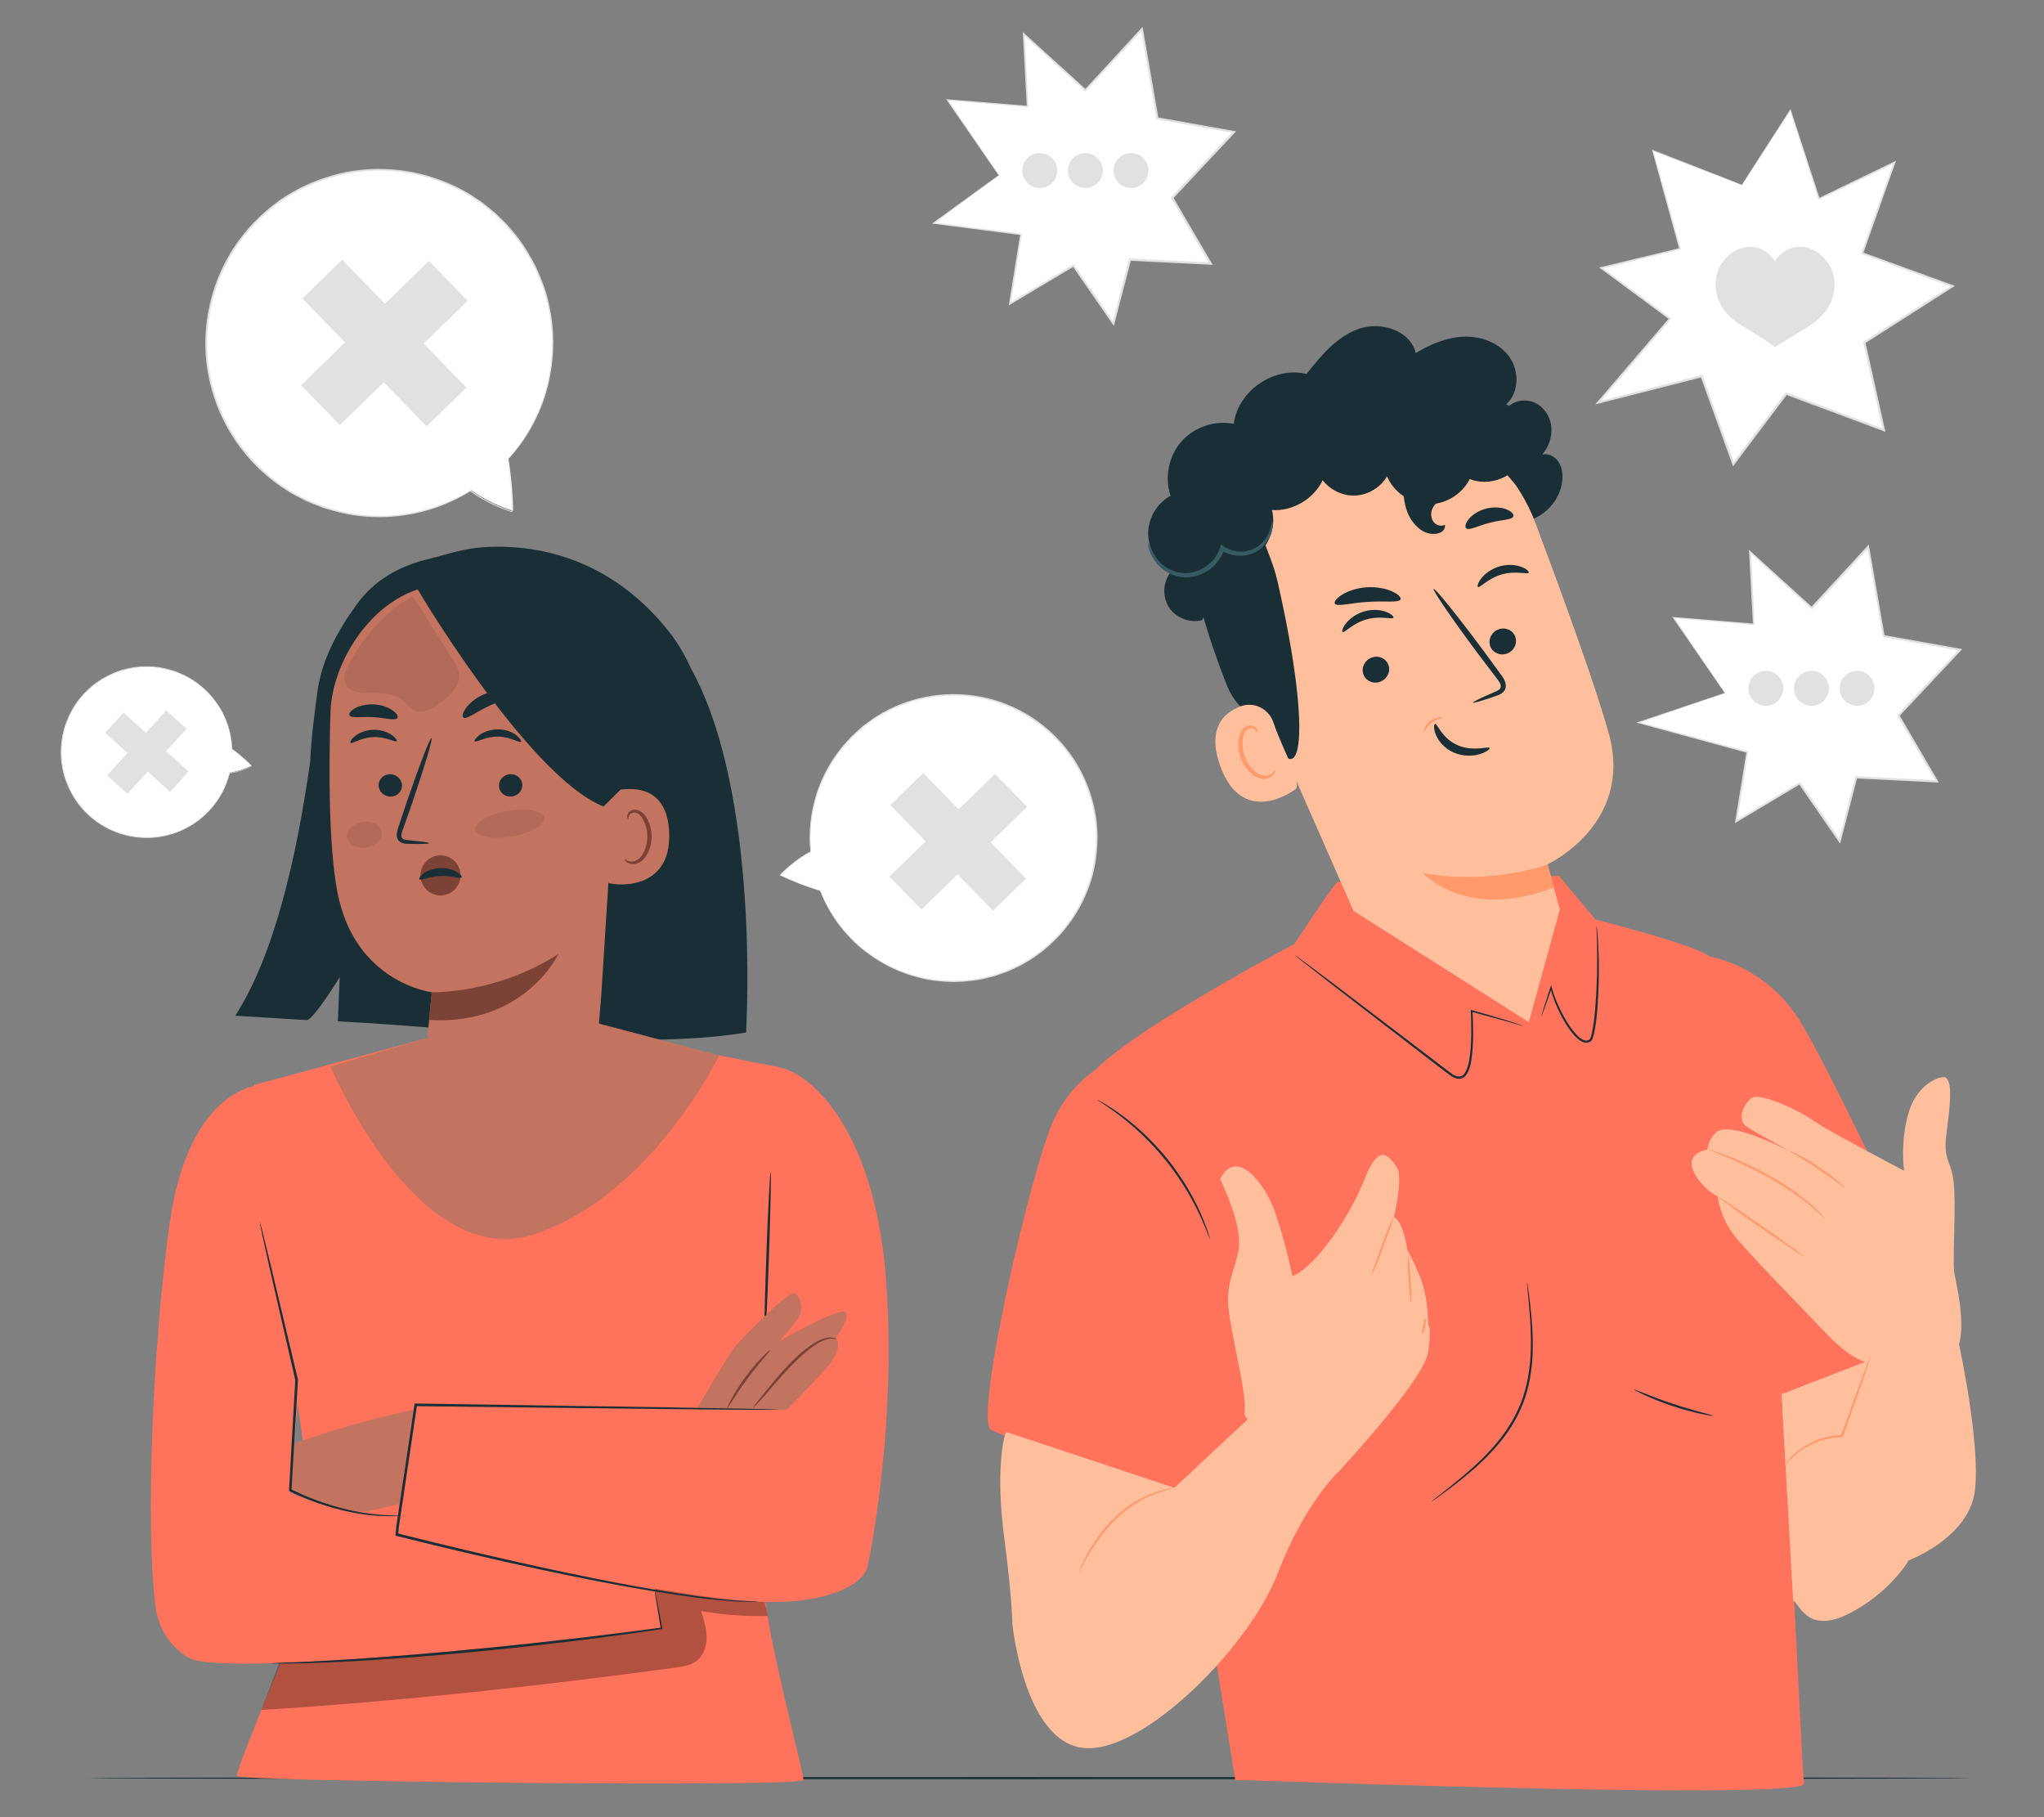 <?xml version="1.0" encoding="UTF-8"?>
<svg id="Layer_2" data-name="Layer 2" xmlns="http://www.w3.org/2000/svg" viewBox="0 0 540 480">
  <rect x="0" y="0" width="540" height="480" fill="#808080" stroke="none"/>
  <defs>
    <style>
      .cls-1 {
        fill: #ff735d;
      }

      .cls-1, .cls-2, .cls-3, .cls-4, .cls-5, .cls-6, .cls-7, .cls-8, .cls-9, .cls-10, .cls-11 {
        stroke-width: 0px;
      }

      .cls-2 {
        fill: #375a64;
      }

      .cls-3 {
        fill: #e1e1e1;
      }

      .cls-12 {
        opacity: .2;
      }

      .cls-5 {
        fill: none;
      }

      .cls-6 {
        fill: #1a2e35;
      }

      .cls-7 {
        fill: #fff;
      }

      .cls-13 {
        opacity: .3;
      }

      .cls-8 {
        fill: #c27460;
      }

      .cls-9 {
        fill: #7c4235;
      }

      .cls-10 {
        fill: #ff9a6c;
      }

      .cls-11 {
        fill: #ffbf9d;
      }
    </style>
  </defs>
  <g id="Layer_2-2" data-name="Layer 2">
    <g>
      <g>
        <g>
          <g>
            <polygon class="cls-7" points="263.87 46.3 246.63 58.96 269.77 61.9 266.84 80.23 283.61 70.19 294.18 85.46 298.55 68.58 319.88 69.64 309.71 52.25 326.01 34.88 305.8 31.26 301.71 7.65 286.77 23.82 270.48 9 271.47 28.14 250.26 26.36 263.87 46.3"/>
            <path class="cls-3" d="m263.87,46.3s-.09-.11-.25-.34c-.17-.24-.4-.56-.7-.99-.62-.89-1.51-2.18-2.68-3.86-2.34-3.39-5.75-8.34-10.11-14.66l-.18-.26.31.03c5.99.49,13.15,1.07,21.22,1.73l-.21.21c-.31-5.78-.66-12.24-1.03-19.14l-.03-.55.41.37c5.05,4.58,10.54,9.56,16.31,14.8l-.36.02c4.75-5.15,9.75-10.57,14.92-16.18l.37-.4.09.54c1.31,7.53,2.69,15.46,4.1,23.6l-.23-.23c6.44,1.15,13.27,2.37,20.22,3.61l.52.09-.36.39c-3.38,3.6-6.97,7.43-10.6,11.3-1.91,2.04-3.81,4.06-5.7,6.07l.04-.34c3.45,5.9,6.84,11.71,10.17,17.39l.27.46-.53-.03c-7.3-.36-14.41-.72-21.33-1.06l.28-.21c-1.5,5.79-2.96,11.41-4.38,16.87l-.15.56-.33-.48c-3.66-5.29-7.18-10.39-10.56-15.28l.33.07c-5.93,3.54-11.52,6.88-16.79,10.02l-.42.25.08-.48c1.07-6.64,2.06-12.73,2.96-18.33l.17.23c-9.07-1.17-16.8-2.17-23.12-2.99l-.35-.05.28-.21c5.59-4.06,9.9-7.2,12.82-9.33,1.46-1.05,2.57-1.86,3.34-2.41.75-.54,1.16-.82,1.16-.82,0,0-.35.28-1.08.83-.75.56-1.84,1.38-3.27,2.45-2.92,2.17-7.22,5.36-12.8,9.5l-.07-.25c6.33.79,14.06,1.75,23.14,2.88l.2.02-.03.2c-.89,5.6-1.85,11.69-2.9,18.34l-.34-.23c5.26-3.16,10.84-6.51,16.76-10.06l.2-.12.13.19c3.39,4.88,6.92,9.97,10.59,15.26l-.48.08c1.41-5.46,2.86-11.09,4.36-16.88l.06-.22h.23c6.91.35,14.03.7,21.33,1.06l-.26.43c-3.32-5.68-6.72-11.48-10.17-17.38l-.11-.19.15-.16c1.89-2.01,3.79-4.04,5.7-6.07,3.63-3.87,7.23-7.7,10.61-11.3l.16.48c-6.95-1.25-13.77-2.47-20.21-3.62l-.2-.04-.03-.2c-1.41-8.15-2.78-16.08-4.08-23.61l.47.14c-5.18,5.6-10.19,11.01-14.95,16.15l-.17.18-.19-.17c-5.76-5.25-11.24-10.25-16.28-14.84l.38-.18c.35,6.9.67,13.36.97,19.14v.23s-.21-.02-.21-.02c-8.07-.69-15.23-1.31-21.21-1.83l.14-.23c4.32,6.4,7.71,11.4,10.02,14.83,1.13,1.69,2,2.98,2.6,3.87.28.43.5.75.66.99.14.22.21.33.21.33Z"/>
          </g>
          <circle class="cls-3" cx="274.69" cy="45.06" r="4.61"/>
          <circle class="cls-3" cx="286.74" cy="45.06" r="4.61"/>
          <circle class="cls-3" cx="298.79" cy="45.06" r="4.61"/>
        </g>
        <g>
          <g>
            <polygon class="cls-7" points="455.7 183.06 432.83 190.88 461.6 198.66 458.67 216.99 475.44 206.95 486.01 222.22 490.38 205.34 511.71 206.4 501.54 189.01 517.84 171.64 497.63 168.02 493.54 144.42 478.6 160.58 462.31 145.76 463.3 164.9 442.09 163.12 455.7 183.06"/>
            <path class="cls-3" d="m455.7,183.06s-.09-.12-.25-.34c-.16-.24-.39-.56-.69-.99-.61-.89-1.51-2.18-2.68-3.86-2.33-3.38-5.75-8.33-10.11-14.66l-.18-.25.31.03c5.98.49,13.14,1.07,21.22,1.73l-.21.2c-.31-5.78-.66-12.24-1.03-19.14l-.03-.55.41.37c5.04,4.58,10.53,9.56,16.31,14.8l-.35.02c4.75-5.15,9.74-10.56,14.92-16.18l.37-.4.09.54c1.31,7.53,2.69,15.45,4.1,23.6l-.23-.23c6.43,1.15,13.26,2.37,20.22,3.61l.52.09-.36.39c-4.4,4.69-9.05,9.65-13.77,14.68-.85.9-1.69,1.8-2.53,2.69l.04-.35c3.44,5.89,6.84,11.69,10.17,17.39l.27.46-.53-.03c-7.27-.36-14.39-.72-21.33-1.06l.29-.21c-1.5,5.77-2.95,11.39-4.38,16.87l-.15.57-.34-.49c-3.64-5.26-7.16-10.36-10.56-15.28l.34.07c-5.88,3.51-11.47,6.85-16.79,10.03l-.43.26.08-.5c1.06-6.55,2.04-12.64,2.96-18.33l.15.24c-11.33-3.09-20.99-5.73-28.75-7.85l-.46-.13.45-.15c7.36-2.47,13.06-4.39,16.95-5.7,1.94-.65,3.42-1.14,4.43-1.48.49-.16.87-.29,1.14-.38.26-.08.4-.12.4-.12,0,0-.11.05-.36.14-.26.09-.63.22-1.1.39-1,.35-2.46.86-4.37,1.53-3.89,1.35-9.61,3.34-16.98,5.9v-.28c7.76,2.09,17.43,4.68,28.77,7.72l.18.05-.03.19c-.9,5.69-1.87,11.78-2.9,18.33l-.35-.24c5.3-3.18,10.89-6.54,16.77-10.06l.21-.12.14.2c3.41,4.91,6.94,10,10.58,15.26l-.48.09c1.41-5.48,2.87-11.11,4.36-16.88l.06-.22h.23c6.93.35,14.05.7,21.33,1.06l-.26.43c-3.33-5.69-6.73-11.5-10.17-17.38l-.11-.19.15-.16c.84-.9,1.68-1.79,2.53-2.69,4.72-5.03,9.37-9.99,13.78-14.68l.16.48c-6.95-1.25-13.78-2.47-20.21-3.62l-.19-.03-.03-.19c-1.41-8.16-2.78-16.08-4.08-23.61l.46.14c-5.19,5.61-10.19,11.01-14.95,16.15l-.17.18-.18-.17c-5.77-5.26-11.24-10.25-16.28-14.84l.38-.18c.35,6.9.67,13.36.97,19.14v.22s-.21-.02-.21-.02c-8.07-.69-15.23-1.31-21.21-1.82l.13-.23c4.33,6.4,7.71,11.41,10.02,14.84,1.13,1.69,2,2.98,2.6,3.87.28.43.5.75.66.98.14.22.21.33.21.33Z"/>
          </g>
          <circle class="cls-3" cx="466.52" cy="181.82" r="4.61"/>
          <circle class="cls-3" cx="478.57" cy="181.82" r="4.61"/>
          <circle class="cls-3" cx="490.62" cy="181.82" r="4.61"/>
        </g>
        <g>
          <g>
            <path class="cls-7" d="m216.68,235.3c2.68,6.77,7.35,12.88,13.93,17.37,15.15,10.35,35.94,8.17,48.61-5.1,16.05-16.8,13.43-43.7-5.4-57.12-15.67-11.17-37.64-8.6-50.35,5.85-7.24,8.23-10.24,18.64-9.28,28.66-3,1.64-5.75,3.73-8.12,6.2,3.43,1.64,6.97,3.03,10.6,4.14Z"/>
            <path class="cls-3" d="m216.68,235.3s-.25-.06-.72-.2c-.47-.14-1.18-.36-2.09-.68-1.83-.63-4.51-1.62-7.83-3.19l-.1-.05.08-.08c1.99-2.07,4.67-4.34,8.12-6.24l-.06.11c-.26-2.79-.25-5.86.2-9.09.48-3.23,1.37-6.63,2.88-10,1.5-3.36,3.55-6.73,6.3-9.73.34-.38.68-.76,1.03-1.14l.52-.57.58-.52c.77-.69,1.54-1.42,2.34-2.11.85-.63,1.71-1.27,2.58-1.91.88-.62,1.85-1.13,2.79-1.71,3.85-2.15,8.22-3.71,12.88-4.41,4.65-.71,9.59-.57,14.43.56,4.84,1.13,9.57,3.26,13.75,6.34,4.18,3.06,7.83,7.04,10.51,11.7,2.15,3.74,3.63,7.8,4.43,11.93.83,4.13.82,8.34.27,12.36-1.07,8.1-4.89,15.39-10.02,20.81-2.59,2.69-5.43,5.05-8.53,6.76-.38.23-.76.45-1.14.68-.17.1-.34.19-.52.27-1.02.45-2.02.95-3.02,1.4-1.05.37-2.09.74-3.12,1.11-.16.06-.32.11-.49.15-.41.1-.81.2-1.21.3-3.2.92-6.44,1.15-9.51,1.26-3.08-.08-6.05-.33-8.79-1.05-5.51-1.3-10.14-3.7-13.73-6.37-1.85-1.27-3.39-2.7-4.73-4.07-1.34-1.38-2.46-2.73-3.39-4-1.86-2.55-2.99-4.74-3.7-6.24-.34-.76-.6-1.34-.74-1.73-.16-.39-.23-.61-.23-.61,0,0,.09.19.26.58.17.4.43.97.78,1.72.73,1.49,1.87,3.66,3.75,6.18.94,1.26,2.06,2.6,3.4,3.96,1.34,1.36,2.88,2.76,4.73,4.02,3.58,2.63,8.19,5,13.66,6.27,2.72.71,5.67.94,8.72,1.02,3.05-.11,6.25-.35,9.43-1.27.4-.1.8-.2,1.2-.3.16-.04.32-.09.47-.14,1.02-.37,2.06-.74,3.1-1.11.78-.34,1.55-.72,2.33-1.09.39-.19.79-.36,1.17-.56.37-.22.75-.45,1.13-.67,3.08-1.7,5.88-4.05,8.44-6.71,5.07-5.37,8.85-12.6,9.9-20.61.54-3.98.55-8.15-.27-12.23-.79-4.09-2.26-8.1-4.39-11.81-2.65-4.6-6.26-8.55-10.4-11.58-4.14-3.04-8.82-5.16-13.61-6.28-4.79-1.13-9.68-1.27-14.28-.57-4.61.7-8.95,2.23-12.76,4.35-.93.57-1.89,1.08-2.77,1.69-.86.64-1.72,1.27-2.56,1.89-.8.68-1.56,1.4-2.32,2.09l-.57.52-.52.57c-.34.38-.68.76-1.02,1.13-2.73,2.97-4.77,6.31-6.28,9.64-1.5,3.34-2.4,6.72-2.89,9.92-.45,3.21-.48,6.26-.23,9.03v.07s-.06.03-.06.03c-3.44,1.87-6.12,4.1-8.11,6.16l-.02-.13c3.31,1.59,5.97,2.6,7.79,3.26.91.31,1.6.55,2.08.72.48.16.71.24.71.24Z"/>
          </g>
          <g>
            <rect class="cls-3" x="247.06" y="202.87" width="12.13" height="38.93" transform="translate(-83.35 239.32) rotate(-44.18)"/>
            <rect class="cls-3" x="247.06" y="202.87" width="12.13" height="38.93" transform="translate(236.14 -114.14) rotate(45.81)"/>
          </g>
        </g>
        <g>
          <g>
            <path class="cls-7" d="m134.31,121.21c5.88-6.55,9.98-14.9,11.29-24.44,3.03-21.98-10.54-43.31-31.73-49.87-26.84-8.31-54.55,9.02-58.92,36.65-3.64,22.99,10.99,45.39,33.49,51.35,12.82,3.39,25.7,1.03,36.03-5.41,3.39,2.36,7.14,4.21,11.08,5.44-.07-4.59-.48-9.18-1.23-13.71Z"/>
            <path class="cls-3" d="m134.13,121.45s.06.31.16.89c.09.59.23,1.47.38,2.63.29,2.32.64,5.75.69,10.2v.14s-.13-.04-.13-.04c-3.31-1.05-7.19-2.77-11.09-5.51h.15c-2.89,1.77-6.23,3.39-9.98,4.62-3.76,1.2-7.93,2.03-12.4,2.19-4.45.15-9.2-.28-13.92-1.68-.59-.17-1.19-.34-1.79-.51l-.9-.26-.87-.35c-1.17-.47-2.36-.92-3.54-1.42-1.14-.59-2.29-1.19-3.45-1.79-1.15-.63-2.22-1.41-3.35-2.12-4.38-3.04-8.39-6.96-11.64-11.64-3.25-4.68-5.72-10.11-7.05-15.97-1.35-5.85-1.54-12.13-.42-18.3,1.1-6.17,3.49-12.25,7.12-17.63,2.93-4.32,6.55-8.09,10.61-11.15,4.05-3.1,8.62-5.32,13.29-6.86,9.36-3.14,19.32-2.86,27.93-.17,4.29,1.39,8.36,3.21,11.88,5.68.45.29.9.59,1.34.88.2.13.38.27.56.42,1.04.87,2.11,1.68,3.12,2.54.96.94,1.92,1.88,2.86,2.8.15.14.28.29.42.45.33.39.65.77.98,1.16,2.7,2.99,4.67,6.38,6.42,9.66,1.55,3.39,2.86,6.75,3.53,10.1,1.52,6.67,1.36,12.98.38,18.3-.4,2.69-1.13,5.12-1.9,7.3-.78,2.19-1.66,4.12-2.55,5.81-1.78,3.38-3.56,5.77-4.81,7.33-.64.78-1.13,1.36-1.48,1.73-.35.38-.54.57-.54.57,0,0,.16-.2.49-.59.34-.39.83-.98,1.45-1.76,1.23-1.58,2.98-3.98,4.72-7.36.87-1.69,1.73-3.62,2.5-5.8.76-2.18,1.47-4.6,1.85-7.27.96-5.29,1.08-11.55-.44-18.17-.68-3.33-1.99-6.66-3.53-10.02-1.74-3.26-3.7-6.61-6.39-9.57-.32-.38-.64-.76-.97-1.15-.13-.15-.26-.3-.41-.44-.94-.92-1.89-1.84-2.85-2.78-.79-.66-1.61-1.3-2.42-1.96-.41-.32-.81-.67-1.24-.97-.44-.29-.88-.58-1.33-.87-3.48-2.44-7.52-4.24-11.77-5.61-8.53-2.66-18.39-2.92-27.65.19-4.61,1.53-9.14,3.73-13.15,6.79-4.02,3.03-7.6,6.76-10.5,11.04-3.59,5.33-5.96,11.34-7.05,17.45-1.11,6.11-.92,12.32.41,18.12,1.32,5.8,3.76,11.19,6.97,15.82,3.21,4.64,7.18,8.53,11.51,11.55,1.12.7,2.18,1.48,3.31,2.11,1.15.6,2.29,1.19,3.42,1.78,1.17.5,2.35.95,3.5,1.42l.87.35.89.26c.59.17,1.18.34,1.77.51,4.68,1.39,9.39,1.83,13.81,1.7,4.43-.14,8.57-.96,12.31-2.13,3.73-1.21,7.05-2.8,9.94-4.55l.08-.05.07.05c3.86,2.74,7.71,4.47,11,5.54l-.13.1c-.02-4.44-.34-7.87-.6-10.19-.14-1.15-.25-2.03-.32-2.63-.08-.6-.11-.9-.11-.9Z"/>
          </g>
          <g>
            <rect class="cls-3" x="94.22" y="67.06" width="14.67" height="47.08" transform="translate(-34.42 96.41) rotate(-44.18)"/>
            <rect class="cls-3" x="94.22" y="67.06" width="14.67" height="47.08" transform="translate(95.74 -45.37) rotate(45.82)"/>
          </g>
        </g>
        <g>
          <g>
            <path class="cls-7" d="m61.31,197.79c-.17-4.34-1.59-8.69-4.4-12.52-6.48-8.81-18.61-11.69-28.35-6.73-12.34,6.28-16.18,21.93-8.24,33.2,6.61,9.38,19.48,12.27,29.48,6.65,5.7-3.2,9.44-8.46,10.87-14.29,2.01-.33,3.97-.97,5.79-1.88-1.6-1.6-3.33-3.08-5.15-4.42Z"/>
            <path class="cls-3" d="m61.33,197.94s.13.09.36.26c.24.18.59.44,1.04.8.9.72,2.2,1.81,3.75,3.37l.05.05-.06.03c-1.53.76-3.49,1.49-5.81,1.86l.05-.05c-.41,1.62-1.04,3.34-1.94,5.06-.92,1.72-2.11,3.44-3.63,5.03-1.52,1.58-3.35,3.06-5.5,4.19-.27.14-.54.29-.81.43l-.41.22-.43.18c-.57.23-1.15.49-1.74.71-.61.18-1.22.37-1.84.55-.62.17-1.27.26-1.91.4-2.59.43-5.36.42-8.11-.12-2.75-.54-5.49-1.61-7.98-3.22-2.49-1.61-4.71-3.76-6.44-6.33-1.73-2.56-2.97-5.53-3.54-8.68-.45-2.53-.47-5.11-.08-7.59.37-2.48,1.22-4.84,2.34-6.99,2.23-4.33,5.85-7.65,9.81-9.65,1.99-.99,4.06-1.74,6.15-2.07.26-.05.52-.1.78-.15.11-.02.23-.04.34-.04.67-.05,1.32-.13,1.98-.17.67,0,1.32,0,1.98,0,.1,0,.2,0,.3.02.25.02.5.05.74.07,1.98.13,3.84.65,5.59,1.21,1.71.67,3.33,1.4,4.72,2.36,2.83,1.84,4.94,4.12,6.42,6.34.78,1.09,1.36,2.2,1.84,3.23.47,1.04.83,2.03,1.1,2.93.53,1.81.72,3.26.82,4.24.04.49.07.87.07,1.12,0,.25,0,.39,0,.39,0,0-.01-.13-.03-.38-.01-.26-.04-.63-.09-1.12-.11-.98-.31-2.43-.86-4.22-.27-.9-.63-1.88-1.11-2.91-.48-1.03-1.06-2.13-1.84-3.21-1.48-2.2-3.59-4.46-6.4-6.27-1.38-.94-2.99-1.67-4.69-2.33-1.73-.55-3.58-1.06-5.55-1.19-.24-.02-.49-.05-.74-.07-.1,0-.2-.01-.29-.01-.65,0-1.3,0-1.96,0-.51.04-1.01.09-1.53.14-.26.03-.52.04-.77.08-.25.05-.51.1-.77.15-2.07.34-4.12,1.08-6.09,2.06-3.93,1.99-7.5,5.28-9.71,9.57-1.11,2.13-1.95,4.46-2.31,6.92-.38,2.45-.36,5,.08,7.51.56,3.12,1.79,6.06,3.5,8.59,1.71,2.54,3.91,4.67,6.37,6.26,2.46,1.6,5.17,2.66,7.9,3.2,2.73.54,5.47.55,8.04.13.64-.13,1.28-.22,1.9-.39.61-.18,1.22-.37,1.82-.55.59-.22,1.16-.47,1.72-.7l.42-.18.4-.21c.27-.14.53-.29.8-.43,2.13-1.12,3.95-2.58,5.46-4.14,1.52-1.57,2.7-3.28,3.62-4.98.9-1.71,1.53-3.41,1.95-5.02v-.04s.05,0,.05,0c2.31-.36,4.26-1.07,5.79-1.82v.08c-1.55-1.56-2.84-2.66-3.73-3.4-.44-.36-.79-.63-1.02-.82-.23-.18-.35-.28-.35-.28Z"/>
          </g>
          <g>
            <rect class="cls-3" x="35.18" y="187.08" width="7.23" height="23.21" transform="translate(-134.37 93.82) rotate(-47.75)"/>
            <rect class="cls-3" x="35.18" y="187.08" width="7.23" height="23.21" transform="translate(143.66 25.53) rotate(42.25)"/>
          </g>
        </g>
        <g>
          <g>
            <polygon class="cls-7" points="460.18 48.85 436.64 39.78 443.82 65.73 422.99 70.78 441.17 84.18 422.18 106.36 449.54 99.38 457.93 122.58 471.92 103.99 497.7 113.61 492.54 90.46 515.87 75.58 491.99 66.87 500.51 42.9 480.56 52.5 472.99 29.1 460.18 48.85"/>
            <path class="cls-3" d="m460.18,48.85s.28-.46.83-1.33c.56-.88,1.38-2.16,2.45-3.84,2.16-3.37,5.34-8.3,9.42-14.65l.15-.24.09.27c2.09,6.42,4.67,14.32,7.62,23.38l-.26-.11c5.98-2.89,12.71-6.14,19.94-9.63l.48-.23-.18.5c-2.61,7.37-5.48,15.45-8.5,23.98l-.15-.31c7.61,2.77,15.59,5.67,23.89,8.69l.51.18-.45.29c-7.44,4.75-15.26,9.75-23.32,14.9l.12-.3c1.64,7.36,3.39,15.18,5.17,23.15l.12.52-.5-.19c-8.26-3.08-16.95-6.32-25.78-9.62l.33-.1c-.14.19-.29.39-.45.59-4.58,6.09-9.1,12.09-13.55,17.99l-.32.43-.18-.5c-2.85-7.9-5.65-15.64-8.38-23.2l.34.18c-9.43,2.4-18.57,4.73-27.36,6.97l-.82.21.55-.65c6.67-7.78,13.01-15.18,19-22.17l.04.36c-6.43-4.75-12.48-9.21-18.17-13.42l-.39-.29.47-.11c7.56-1.82,14.48-3.49,20.84-5.02l-.14.24c-2.8-10.2-5.18-18.86-7.13-25.97l-.07-.27.26.1c7.61,2.97,13.47,5.25,17.44,6.8,1.98.78,3.48,1.37,4.51,1.78,1.02.4,1.54.63,1.54.63,0,0-.51-.18-1.52-.55-1.03-.39-2.53-.96-4.51-1.7-4-1.52-9.9-3.77-17.56-6.69l.18-.17c1.98,7.1,4.4,15.75,7.24,25.94l.05.19-.2.05c-6.36,1.55-13.27,3.24-20.83,5.08l.08-.4c5.7,4.19,11.75,8.64,18.19,13.38l.21.16-.17.2c-5.98,7-12.32,14.41-18.97,22.2l-.27-.44c8.79-2.25,17.93-4.58,27.36-7l.25-.06.09.24c2.73,7.55,5.53,15.29,8.39,23.19l-.5-.08c4.44-5.9,8.96-11.91,13.54-18,.15-.2.31-.41.45-.59l.13-.17.2.08c8.83,3.3,17.52,6.54,25.78,9.63l-.38.33c-1.77-7.97-3.51-15.79-5.15-23.15l-.04-.19.17-.11c8.07-5.14,15.9-10.13,23.34-14.87l.05.47c-8.29-3.03-16.27-5.94-23.88-8.72l-.23-.08.08-.23c3.04-8.53,5.93-16.6,8.55-23.96l.3.27c-7.24,3.47-13.98,6.7-19.97,9.57l-.19.09-.07-.2c-2.91-9.07-5.45-16.99-7.52-23.41l.24.03c-4.15,6.34-7.38,11.27-9.58,14.63-1.09,1.65-1.92,2.92-2.49,3.78-.56.85-.86,1.27-.86,1.27Z"/>
          </g>
          <path class="cls-3" d="m453.29,73.85c.18-1.97,1.1-3.84,2.39-5.35,1.26-1.48,2.93-2.65,4.82-3.11,2.01-.48,4.21-.1,5.93,1.03,1.03.67,1.88,1.61,2.47,2.68.54-.97,1.29-1.83,2.2-2.48,1.68-1.2,3.86-1.68,5.88-1.29,1.91.37,3.62,1.48,4.95,2.9,1.35,1.45,2.35,3.27,2.61,5.24.33,2.46-.08,5.17-1.32,7.33-1.3,2.28-3.45,4.14-5.66,5.54-3.73,2.36-8.64,5.31-8.64,5.31,0,0-4.27-3.05-8.1-5.25-2.28-1.3-4.5-3.07-5.9-5.29-1.33-2.1-1.86-4.79-1.63-7.26Z"/>
        </g>
        <path class="cls-6" d="m520.7,469.69c0,.16-111.4.29-248.79.29s-248.81-.13-248.81-.29,111.38-.29,248.81-.29,248.79.13,248.79.29Z"/>
        <g>
          <path class="cls-1" d="m353.35,232.98c-1.08.61-11.36,16.35-11.36,16.35,0,0-50.76,26.75-55.32,36.78-4.56,10.03,32.22,137.68,32.22,137.68l7.45,46.39c11.39.26,150.67,5.4,150.25.93-1.11-11.84-3.9-91.7-8.16-122.7-4.26-31-12.16-92.4-16.72-95.74-4.56-3.34-30.16-9.75-30.16-9.75l-9.69-11.55-58.51,1.6Z"/>
          <path class="cls-1" d="m451.71,252.68s15.04,2.2,24.3,17.8c9.27,15.6,41.38,81.89,36.17,84.64-5.21,2.75-39.98,14.79-45.02,16.39-5.05,1.61-15.45-118.83-15.45-118.83Z"/>
          <path class="cls-11" d="m322.34,311.46s6.15,12.21,4.85,18.84c-1.29,6.62-3.7,8.89-2.34,17.62,1.37,8.73,4.6,21.03,3.95,25.23s24.59,15.85,24.59,15.85c0,0,22.97-24.51,23.94-31.99.97-7.48,0-6.79,0-6.79,0,0,0-4.58-.97-9.1-.97-4.53-4.53-10.83-4.53-10.83,0,0-.97-7.43-3.56-8.82,0,0,2.59-10.76.65-13.35-1.94-2.59-4.53-6.61-8.41,3.33-3.88,9.94-12.94,23.25-19.09,25.65,0,0-1.62-8.49-4.53-16.79-2.91-8.3-10.35-17.18-14.56-8.86Z"/>
          <path class="cls-1" d="m296.31,276.81c-5.44,6-12.09,6.95-17.86,18.88-5.77,11.93-21.28,79.1-16.66,81.95,4.62,2.85,51.28,17.39,52.44,15.78,1.15-1.6,14.32-28.26,11.78-39.15-2.54-10.88-27.37-80.03-29.7-77.46Z"/>
          <path class="cls-10" d="m368.28,321.49c.08.04-.26.89-.77,2.26-.52,1.38-1.19,3.29-1.94,5.41-.75,2.12-1.49,4.03-2.11,5.38-.62,1.35-1.09,2.14-1.15,2.1-.08-.04.26-.89.77-2.26.52-1.38,1.19-3.29,1.94-5.41.75-2.12,1.49-4.03,2.1-5.38.62-1.35,1.09-2.14,1.15-2.11Z"/>
          <path class="cls-10" d="m372.8,344.17c-.16.01-.48-2.83-.71-6.35-.23-3.52-.29-6.38-.13-6.39.16-.01.48,2.83.71,6.35.23,3.52.29,6.38.13,6.39Z"/>
          <path class="cls-10" d="m376.66,348.18c.16.03.09,1-.15,2.15-.24,1.16-.56,2.07-.72,2.04-.16-.03-.09-1,.15-2.15.24-1.16.56-2.07.72-2.04Z"/>
          <path class="cls-11" d="m514.09,284.66c-.85-.7-7.3,1.07-9.75,8.92s-1.3,15.67-1.3,15.67c0,0-21.11-11.06-23.91-13.21-2.8-2.15-14.12-7.74-16.41-5.99s-3.73,5.75-1.43,7.42c2.3,1.66,13.47,7.63,13.47,7.63,0,0-15.42-8.44-20.5-6.49-2.53.97-3.24,5.05-3.24,5.05,0,0-5.76.87-3.67,5.59,2.09,4.71,6.46,6.81,6.46,6.81,0,0,.52,5.06,3.84,9.6,3.32,4.54,18.5,19.9,24.96,26.71,6.46,6.81,10.5,7.45,10.5,7.45l-2.33,7.88c5.46,0,25.17-8.52,26.39-11.48,2.44-5.94-.35-17.11-.87-20.07-.52-2.97.52-17.81-.17-23.92-.7-6.11-2.79-5.41-1.92-12.57.87-7.16,1.79-13.42-.13-14.99Z"/>
          <path class="cls-10" d="m487.37,313.75c-.05.06-.84-.52-2.1-1.46-1.26-.94-3.01-2.22-5.01-3.55-1.99-1.33-3.84-2.46-5.19-3.27-1.35-.81-2.19-1.31-2.15-1.38.03-.07.94.3,2.35,1.02,1.41.72,3.31,1.81,5.32,3.15,2.01,1.34,3.74,2.68,4.94,3.71,1.2,1.03,1.89,1.72,1.84,1.78Z"/>
          <path class="cls-10" d="m482.23,321.96s-.41-.31-1.08-.93c-.33-.32-.74-.69-1.24-1.11-.49-.43-1.04-.92-1.68-1.43-1.24-1.05-2.81-2.2-4.57-3.45-1.78-1.21-3.79-2.48-5.95-3.72-4.33-2.46-8.44-4.35-11.45-5.63-1.5-.64-2.73-1.14-3.58-1.48-.85-.34-1.31-.55-1.3-.59.01-.04.5.1,1.38.38.87.28,2.13.72,3.66,1.31,3.06,1.18,7.22,3.02,11.58,5.5,2.17,1.25,4.18,2.54,5.96,3.79,1.76,1.28,3.31,2.47,4.53,3.57.63.53,1.16,1.05,1.63,1.5.47.45.87.85,1.17,1.19.62.68.95,1.06.92,1.09Z"/>
          <path class="cls-10" d="m476.58,331.88c-.09.13-5.26-3.3-11.55-7.67-6.29-4.37-11.31-8.02-11.22-8.15.09-.13,5.26,3.3,11.55,7.67,6.28,4.37,11.31,8.01,11.21,8.15Z"/>
          <path class="cls-11" d="m473.73,422.83c1.52.29,3.43,8.98,14.45,3.54,11.02-5.44,16.09-14.22,16.09-14.22,0,0,16.08-5.96,17.5-18.6,1.42-12.65-4.21-38.43-4.21-38.43l-23.42,4.06-23.49,9.11,3.07,54.54Z"/>
          <path class="cls-11" d="m265.89,378.27c-.82.82-2.82,10.82-.64,27.42,2.18,16.59,2.22,23.39,2.22,23.39,0,0,3.11,31.01,18.81,32.64,15.7,1.63,43.99-26.93,51.33-46.24,7.34-19.31,17.33-28.14,17.33-28.14l-23.31-14.3-21.37,19.96-44.36-14.73Z"/>
          <g>
            <path class="cls-6" d="m402.21,137.84c5.47-.72,10.1-5.59,10.54-11.09.13-1.66-.1-3.4-1.03-4.78-.93-1.38-2.66-2.29-4.28-1.91,1.73-2.06,2.71-4.8,2.39-7.47-.31-2.67-2-5.2-4.47-6.27-2.47-1.07-5.62-.49-7.36,1.57-.72-2.81-3.2-5.09-6.06-5.59l-10.67,5.79,20.93,29.76Z"/>
            <path class="cls-11" d="m412.09,240.29l-3.26-11.98s22.75-10.51,16.23-34.42c-3.15-11.55-11.56-34.8-19.42-55.75-8.45-22.53-32.76-34.79-55.87-28.19l-2.3.66c-24.35,8.53-30.71,33.99-21.5,58.12l31.61,71.88,46.31,29.37,8.2-29.69Z"/>
            <path class="cls-10" d="m408.84,228.34s-14.65,5.55-32.93,2.27c0,0,11.45,12.77,34.59,3.84l-1.66-6.11Z"/>
            <path class="cls-6" d="m400.35,168.29c.58,1.78-.45,3.73-2.3,4.37-1.84.63-3.8-.29-4.38-2.07-.58-1.78.45-3.74,2.29-4.37,1.84-.64,3.81.29,4.39,2.07Z"/>
            <path class="cls-6" d="m403.87,151.27c-.29.56-3.41-.61-7.07.45-3.67,1-5.81,3.65-6.34,3.32-.25-.14-.05-1.07.87-2.25.91-1.18,2.63-2.56,4.92-3.21,2.28-.64,4.44-.35,5.79.2,1.37.54,1.98,1.24,1.83,1.5Z"/>
            <path class="cls-6" d="m366.84,175.74c.58,1.78-.45,3.73-2.3,4.37-1.84.64-3.8-.29-4.38-2.07-.58-1.78.45-3.74,2.29-4.37,1.84-.64,3.81.29,4.38,2.07Z"/>
            <path class="cls-6" d="m368.11,163.16c-.3.56-3.42-.61-7.07.45-3.67,1-5.81,3.65-6.34,3.32-.25-.14-.06-1.07.88-2.25.91-1.18,2.63-2.56,4.92-3.21,2.28-.64,4.44-.35,5.79.2,1.37.54,1.98,1.24,1.83,1.49Z"/>
            <path class="cls-6" d="m389.15,185.59c-.08-.2,2.09-1.25,5.63-2.77.91-.36,1.74-.8,1.71-1.49.03-.74-.65-1.63-1.42-2.59-1.52-2.01-3.12-4.12-4.8-6.33-6.73-9.04-11.89-16.58-11.53-16.85.37-.27,6.12,6.84,12.85,15.88,1.64,2.24,3.2,4.37,4.69,6.41.66.96,1.61,1.99,1.53,3.53-.05.77-.59,1.47-1.15,1.81-.55.35-1.07.51-1.52.67-3.65,1.26-5.95,1.93-6.02,1.73Z"/>
            <path class="cls-6" d="m379.11,191.2c.59-.21,1.73,3.77,5.93,5.62,4.2,1.86,8.31.2,8.5.75.13.23-.72,1.04-2.49,1.6-1.74.56-4.46.73-7.03-.4-2.57-1.14-4.12-3.19-4.72-4.78-.63-1.62-.47-2.73-.19-2.78Z"/>
            <path class="cls-6" d="m370.02,158.3c-.42,1.02-4.2.35-8.68.69-4.49.24-8.15,1.39-8.7.43-.24-.46.43-1.4,1.93-2.34,1.49-.93,3.83-1.78,6.52-1.95,2.69-.17,5.12.37,6.72,1.1,1.61.73,2.39,1.59,2.21,2.07Z"/>
            <path class="cls-6" d="m399.84,136.38c-.41,1.02-3.17.87-6.22,1.7-3.07.72-5.44,2.16-6.28,1.46-.38-.35-.21-1.3.68-2.41.88-1.1,2.55-2.27,4.65-2.8,2.1-.53,4.12-.29,5.42.26,1.31.55,1.91,1.31,1.74,1.79Z"/>
            <path class="cls-6" d="m400.25,127.87s-10.54-13.13-18.73-14.56c-9.91-1.73-10.92,8.91-19.88,8.96-8.96.05-18.42-1.62-25.06,7.22-7.27,9.68-1.51,13.36.93,24.1,9.93,43.53,5.57,57.89-2.42,38.34-.88-2.14-7.51-2.15-11.09-11.24-4.64-11.78-9.31-26.37-9.07-35.74.21-7.9,2.9-14.09,8.73-21.73,9.2-12.06,25.2-16.83,36.42-18.85,11.22-2.02,35.83,4.53,40.17,23.5Z"/>
            <path class="cls-11" d="m336.42,190.84c-1.2-3.64-5.2-5.63-8.76-4.24-4.32,1.69-8.54,5.63-5.62,14.73,5.18,16.14,17.3,9.3,20.18,7.15,1.93-1.44-3.57-10.9-5.8-17.64Z"/>
            <path class="cls-10" d="m336.76,203.53c-.09-.03-.22.29-.62.66-.4.36-1.14.76-2.09.72-1.9-.08-4.21-2.33-5.22-5.21-.51-1.46-.65-2.95-.5-4.28.11-1.34.61-2.41,1.42-2.84.79-.47,1.56-.15,1.91.24.36.38.36.74.46.74.06.03.26-.38-.08-1.01-.17-.3-.48-.62-.96-.81-.49-.19-1.11-.17-1.69.09-1.22.48-1.97,1.99-2.13,3.44-.23,1.48-.11,3.18.47,4.81,1.15,3.22,3.79,5.73,6.33,5.66,1.23-.07,2.07-.71,2.43-1.25.37-.56.34-.95.28-.96Z"/>
            <path class="cls-1" d="m377.11,131.23s.08,0,.12-.02c.1-.02.2-.05.3-.07l-.42.08Z"/>
            <path class="cls-6" d="m398.77,94.29c-2.64-3.71-7.42-5.5-11.96-5.36-4.55.14-8.89,1.98-12.79,4.33-1.43-6-9.27-8.45-15.08-6.39-5.81,2.05-9.95,7.1-13.78,11.92-8.51-2.14-18.13,4.45-19.22,13.17-5-1.01-10.47.84-13.83,4.67-3.36,3.83-4.5,9.5-2.86,14.33-3.59,1.94-5.95,5.95-5.92,10.04.03,4.08,2.46,8.06,6.08,9.95-2.16,2.57-2.43,6.56-.63,9.4,1.79,2.84,5.51,4.31,8.76,3.46l8.39-14.08c6.75-.89,11.82-8.4,10.11-15,5.49.35,11.04-2.92,13.4-7.89,2.02,2.67,5.42,4.24,8.77,4.04,3.34-.2,6.53-2.16,8.23-5.05,1.78,4.21,6.14,7.2,10.7,7.35,4.57.15,9.1-2.56,11.15-6.65,5.11,2.09,11.63-.4,14.06-5.36,2.42-4.96.38-11.64-4.4-14.4,3.37-3.05,3.48-8.75.84-12.46Z"/>
            <path class="cls-2" d="m336.07,137.67c.06,0,.18.5.12,1.43-.07.92-.37,2.31-1.3,3.77-.91,1.44-2.54,2.98-4.84,3.61-2.26.64-5.11.41-7.47-1.2l.92-.33c-.43,1.42-1.19,2.79-2.24,3.95-2.24,2.47-5.44,3.76-8.33,3.61-2.93-.12-5.27-1.57-6.77-3.07-1.52-1.53-2.24-3.16-2.57-4.28-.31-1.15-.27-1.81-.2-1.81.23-.1.4,2.72,3.37,5.47,1.45,1.3,3.63,2.53,6.2,2.57,2.55.08,5.39-1.1,7.38-3.3.93-1.03,1.6-2.23,1.99-3.47l.25-.79.68.47c2,1.39,4.51,1.67,6.51,1.17,2.04-.49,3.54-1.77,4.46-3.03,1.86-2.62,1.62-4.8,1.83-4.75Z"/>
          </g>
          <path class="cls-10" d="m381.11,189.6c0,.17-1.49.19-2.87,1.27-1.4,1.04-1.82,2.48-1.98,2.43-.07-.01-.07-.41.16-.99.22-.58.71-1.32,1.48-1.9.76-.58,1.61-.86,2.23-.92.62-.06,1,.04.99.11Z"/>
          <path class="cls-6" d="m319.68,327.37s-.3-.61-.74-1.76c-.21-.57-.48-1.27-.84-2.07-.35-.8-.71-1.72-1.2-2.7-.91-1.99-2.13-4.29-3.62-6.77-1.52-2.46-3.31-5.08-5.4-7.68-2.11-2.58-4.3-4.89-6.38-6.89-2.11-1.97-4.11-3.65-5.86-4.95-.85-.68-1.68-1.23-2.39-1.74-.7-.51-1.33-.92-1.84-1.25-1.02-.67-1.58-1.06-1.56-1.09.02-.03.62.29,1.68.9.54.3,1.18.69,1.91,1.18.73.48,1.57,1.01,2.45,1.68,1.79,1.27,3.83,2.93,5.98,4.89,2.12,1.99,4.34,4.31,6.47,6.91,2.1,2.62,3.9,5.28,5.4,7.77,1.47,2.51,2.66,4.85,3.53,6.87.47,1,.8,1.93,1.13,2.75.33.81.57,1.52.75,2.11.38,1.17.57,1.82.53,1.83Z"/>
          <path class="cls-6" d="m402.33,271.05s-.09-.03-.23-.09c-.19-.06-.42-.13-.7-.22-.67-.19-1.57-.45-2.7-.77-2.41-.66-5.79-1.59-9.95-2.72l.27-.22c.12,1.93.18,4.02.17,6.27-.03,2.24-.09,4.64-.53,7.13-.23,1.24-.59,2.54-1.43,3.66-.43.57-1.23.95-1.97.86-.75-.07-1.39-.41-1.98-.79-2.22-1.62-4.39-3.33-6.67-5.07-9.53-7.34-18.15-13.98-24.45-18.83-3.08-2.4-5.58-4.36-7.37-5.76-.83-.66-1.49-1.19-1.99-1.59-.45-.37-.68-.57-.67-.59.01-.02.27.15.74.49.51.38,1.2.88,2.05,1.5,1.81,1.36,4.36,3.27,7.48,5.61,6.33,4.81,14.99,11.41,24.55,18.69,2.27,1.72,4.49,3.47,6.63,5.05.54.35,1.13.65,1.71.7.58.06,1.13-.18,1.49-.65.74-.97,1.11-2.21,1.33-3.4.45-2.42.52-4.81.57-7.03.03-2.23-.01-4.32-.1-6.23v-.3s.27.08.27.08c4.19,1.19,7.57,2.18,9.9,2.91,2.33.72,3.6,1.2,3.56,1.3Z"/>
          <path class="cls-6" d="m421.8,244.63s.06.2.1.57c.05.38.11.94.17,1.66.12,1.44.24,3.54.3,6.13.05,2.59.04,5.67-.1,9.1-.18,3.42-.34,7.19-1.18,11.1-.09.35-.19.7-.32,1.05-.08.17-.14.35-.26.52-.1.16-.26.4-.63.44l.15-.04c-.46.29-1.05.33-1.53.19-.48-.13-.91-.37-1.27-.65-.74-.55-1.34-1.21-1.89-1.88-1.08-1.35-1.94-2.77-2.69-4.15-1.48-2.77-2.49-5.42-3.09-7.71h.39c-.81,2.3-1.47,4.17-1.96,5.56-.22.6-.41,1.09-.56,1.49-.13.34-.21.51-.23.51s.02-.19.12-.54c.12-.41.27-.91.46-1.52.45-1.4,1.05-3.29,1.79-5.6l.2-.63.18.65c.63,2.25,1.68,4.85,3.16,7.57.75,1.35,1.6,2.74,2.66,4.04.53.64,1.11,1.27,1.79,1.77.66.49,1.51.84,2.16.43l.15-.02s.27-.32.35-.63c.12-.31.21-.64.3-.98.82-3.81,1-7.6,1.21-10.99.18-3.41.23-6.49.23-9.07,0-2.58-.06-4.67-.12-6.12-.03-.67-.05-1.22-.06-1.66-.01-.38,0-.58.01-.58Z"/>
          <path class="cls-10" d="m310.25,393c.03.12-1.93.42-4.88,1.53-1.48.55-3.18,1.35-4.96,2.42-1.76,1.1-3.6,2.47-5.35,4.12-3.49,3.32-5.92,7-7.52,9.71-1.59,2.73-2.41,4.52-2.5,4.48-.04-.02.14-.48.49-1.29.34-.82.9-1.98,1.65-3.39,1.52-2.79,3.93-6.55,7.48-9.93,1.78-1.68,3.66-3.06,5.47-4.16,1.83-1.07,3.58-1.84,5.1-2.35.74-.3,1.46-.44,2.06-.62.61-.18,1.15-.27,1.59-.35.88-.15,1.37-.22,1.37-.18Z"/>
          <path class="cls-10" d="m494.14,358.29s-.12.56-.43,1.55c-.36,1.08-.83,2.48-1.38,4.15-1.19,3.5-2.87,8.32-4.77,13.63-.22.61-.44,1.22-.64,1.79l-.07.19h-.2c-5.17.12-9.45,2.35-11.97,4.42-2.58,2.08-3.65,3.85-3.75,3.77-.03-.02.23-.46.78-1.21.55-.75,1.44-1.77,2.72-2.87,2.51-2.18,6.88-4.55,12.21-4.69l-.27.19c.2-.57.42-1.18.64-1.79,1.89-5.31,3.64-10.11,4.93-13.57.63-1.65,1.15-3.02,1.56-4.09.38-.96.61-1.49.65-1.47Z"/>
          <path class="cls-6" d="m378.13,396.66s.17-.17.52-.46c.4-.32.92-.73,1.56-1.23,1.36-1.07,3.33-2.59,5.69-4.56,2.35-1.98,5.14-4.38,7.86-7.38,2.73-2.99,5.45-6.59,7.35-10.85,1.96-4.25,2.78-8.69,3.14-12.72.32-4.04.2-7.71,0-10.78-.2-3.07-.46-5.55-.62-7.27-.07-.81-.13-1.46-.18-1.98-.04-.45-.04-.69-.02-.69.02,0,.07.23.14.68.08.51.17,1.16.29,1.96.24,1.71.55,4.19.81,7.26.25,3.08.42,6.77.12,10.86-.33,4.07-1.15,8.59-3.14,12.91-1.94,4.34-4.71,7.98-7.49,10.98-2.78,3.01-5.6,5.39-8,7.34-2.41,1.93-4.42,3.41-5.82,4.42-.66.47-1.2.85-1.62,1.15-.37.26-.58.38-.59.37Z"/>
          <path class="cls-6" d="m452.62,373.98c-.01.07-1.25-.09-3.21-.51-1.96-.42-4.65-1.11-7.55-2.07-2.91-.97-5.47-2.02-7.3-2.86-1.82-.84-2.91-1.44-2.88-1.51.04-.08,1.18.39,3.04,1.13,1.85.74,4.43,1.72,7.32,2.68,2.89.96,5.54,1.71,7.47,2.23,1.93.52,3.13.83,3.11.91Z"/>
          <path class="cls-6" d="m380.7,132.36l-9.95-2.8c.23,6.26,2.61,8.65,3.95,9.87,1.34,1.22,3.25,1.88,5.02,1.5.56-.12,1.11-.34,1.52-.75.4-.41.63-1.01.48-1.57-.9.5-2.1.21-2.8-.53-.7-.74-.94-1.85-.76-2.86s1.04-2.66,2.55-2.86Z"/>
        </g>
        <g>
          <g>
            <g>
              <path class="cls-6" d="m81.94,201.24c.28-6.16,1.09-12.3,1.9-18.42.2-1.48.49-2.93.87-4.37,0-.02,0-.03,0-.05h0c1.82-6.97,5.59-13.4,9.9-19.23,4.38-5.93,10.9-9.61,18.06-11.37,7.17-1.76,11.3-3.73,21.19-3.34,17.52.68,32.25,8.81,43.05,22.62,2.21,2.82,4.09,6.04,5.63,9.5,13.77,24.64,15.89,68.01,14.58,96.14-29.68,4.98-72.62-1.17-107.87-2.94l.5-11.67s-7.02,11.45-8.75,11.34c-6.57-.38-12.89-.79-18.84-1.15,10.44-16.32,16.18-41.83,19.78-67.06Z"/>
              <path class="cls-8" d="m118.45,154.46l7.97-.75,30.17,12.76c4.39.32,7.81,3.94,7.86,8.34l-5.61,88.16-1.4,17.07-17.36,20.43-27.82-19.78,1.82-18.59s-20.32-2.44-24.93-26.39c-2.29-11.91-2.33-31.57-1.84-47.66.44-14.48,13.23-33.93,31.12-33.59Z"/>
              <path class="cls-9" d="m114.04,262.1s17,.54,33.48-10.11c0,0-8.84,18.96-34.16,17.43l.68-7.32Z"/>
              <path class="cls-8" d="m159.42,215.16c-.05-1.79,1.88-6.09,3.65-6.42,4.71-.89,13.25-.79,13.72,11.22.64,16.42-15.99,13.68-16.04,13.21-.04-.37-1.15-11.81-1.34-18Z"/>
              <path class="cls-9" d="m165.05,226.98c.07-.06.29.19.79.39.48.2,1.3.31,2.14-.04,1.71-.7,3.06-3.52,3.03-6.48-.02-1.5-.38-2.91-.96-4.06-.55-1.18-1.36-1.99-2.24-2.11-.88-.17-1.48.38-1.66.85-.2.47-.09.79-.17.82-.04.04-.36-.26-.26-.94.06-.33.23-.72.61-1.06.38-.34.95-.52,1.57-.48,1.27.04,2.46,1.16,3.09,2.43.7,1.27,1.15,2.86,1.17,4.54.02,3.31-1.55,6.47-3.9,7.25-1.14.35-2.12.04-2.63-.33-.52-.38-.63-.75-.57-.78Z"/>
              <path class="cls-6" d="m163.73,208.79l-4.27,4.23c-20.25-7.82-51.83-61.51-49.92-58.89,0,0,12.45-4.8,25.78-2.22,13.33,2.57,38.57,9.83,37.83,25.6-.74,15.77-9.42,31.29-9.42,31.29Z"/>
              <path class="cls-6" d="m100.02,207.4c0,1.63,1.38,2.98,3.08,3.02,1.7.04,3.09-1.26,3.1-2.89,0-1.63-1.38-2.98-3.08-3.02-1.71-.04-3.1,1.26-3.1,2.89Z"/>
              <path class="cls-6" d="m92.61,196.22c.4.39,2.68-1.42,6.01-1.52,3.32-.15,5.82,1.48,6.17,1.06.17-.19-.24-.9-1.33-1.64-1.07-.74-2.88-1.43-4.95-1.35-2.07.08-3.79.9-4.77,1.71-1,.82-1.32,1.56-1.13,1.73Z"/>
              <path class="cls-6" d="m113.37,222.73c0-.19-2.07-.48-5.43-.8-.85-.06-1.66-.2-1.82-.78-.22-.61.11-1.53.49-2.53.73-2.08,1.5-4.26,2.3-6.55,3.19-9.31,5.47-16.96,5.09-17.09-.38-.12-3.27,7.32-6.46,16.64-.77,2.3-1.5,4.49-2.2,6.58-.29.98-.81,2.09-.33,3.35.25.63.89,1.07,1.44,1.2.55.15,1.03.14,1.45.15,3.38.07,5.47.02,5.48-.17Z"/>
              <path class="cls-6" d="m92.35,188.98c.59.81,3.22.25,6.31.47,3.09.13,5.65.99,6.32.25.3-.36-.05-1.15-1.13-1.96-1.06-.81-2.89-1.55-5.02-1.67-2.12-.12-4.02.4-5.16,1.08-1.16.68-1.58,1.43-1.32,1.82Z"/>
              <path class="cls-6" d="m137.99,207.31c.05,1.63-1.29,3.02-3,3.1-1.7.08-3.12-1.17-3.17-2.8-.05-1.63,1.29-3.02,2.99-3.11,1.71-.08,3.13,1.17,3.18,2.8Z"/>
              <path class="cls-6" d="m137.6,195.93c-.39.4-2.72-1.34-6.05-1.35-3.32-.05-5.78,1.65-6.13,1.24-.18-.18.22-.91,1.29-1.68,1.05-.77,2.84-1.51,4.91-1.49,2.07.02,3.81.79,4.81,1.58,1.02.79,1.36,1.52,1.17,1.7Z"/>
              <path class="cls-6" d="m134.89,183.61c-.29,1-3.14,1.58-6.15,3.09-3.05,1.42-5.3,3.3-6.24,2.9-.43-.21-.38-1.09.4-2.29.77-1.19,2.33-2.65,4.41-3.66,2.09-1.01,4.18-1.32,5.58-1.16,1.41.14,2.12.66,2.01,1.13Z"/>
              <path class="cls-9" d="m121.67,231.23c0,2.92-2.37,5.29-5.29,5.29s-5.29-2.37-5.29-5.29,2.37-5.29,5.29-5.29,5.29,2.37,5.29,5.29Z"/>
              <path class="cls-6" d="m121.94,231.75c.15-.23-.28-.85-1.29-1.45-1-.59-2.6-1.08-4.4-1-1.8.08-3.35.71-4.29,1.39-.95.68-1.32,1.34-1.15,1.56.38.47,2.59-.75,5.54-.84,2.94-.17,5.26.84,5.59.34Z"/>
              <g class="cls-12">
                <path class="cls-9" d="m143.79,216.02c.32,1.85-3.52,4.05-8.57,4.91-5.05.86-9.4.06-9.71-1.79-.32-1.85,3.52-4.05,8.57-4.91,5.05-.86,9.4-.06,9.71,1.79Z"/>
              </g>
              <g class="cls-12">
                <path class="cls-9" d="m100.81,219.71c.32,1.85-1.47,3.7-4,4.13-2.52.43-4.83-.72-5.14-2.57-.32-1.85,1.47-3.7,4-4.13,2.52-.43,4.83.72,5.14,2.57Z"/>
              </g>
              <g class="cls-12">
                <path class="cls-9" d="m108.4,157.79c-7.3,4.48-13.22,11.18-16.78,18.96-.43.94-.83,1.96-.68,2.98.2,1.37,1.39,2.43,2.7,2.9,1.31.46,2.73.44,4.12.43,2.91-.04,6.04.04,8.37,1.77,1.31.97,2.31,2.44,3.86,2.95,2.12.69,4.32-.68,6.12-2,2.46-1.8,5.16-4.08,5.16-7.13,0-1.85-1.03-3.53-2.02-5.09-3.39-5.34-6.79-10.67-10.18-16.01"/>
              </g>
            </g>
            <g>
              <path class="cls-1" d="m111.98,274.42c-.79.29-44.82,12.16-44.82,12.16,0,0,17.33,126.47,17.33,127.36,0,.88-22.66,53.85-21.87,55.23.79,1.38,149.65,3.04,149.65.98,0-2.06-10.02-39.7-10.28-50.01-.27-10.31,3.37-138.32,3.37-138.32l-45.79-9.07s-7.02,9.96-22.21,10.69c-17.02.82-25.37-9.01-25.37-9.01Z"/>
              <g class="cls-13">
                <path class="cls-4" d="m69.04,451.67c36.32-2.23,73.38-6.29,109.44-11.18,1.93-.26,3.96-.57,5.51-1.74,1.88-1.43,2.71-3.91,2.7-6.28s-.75-4.65-1.48-6.9c5.83,1,11.75,1.43,17.66,1.28l-2.62-11.33-49.69-9.86-75.26,29.71-6.26,16.3Z"/>
              </g>
            </g>
            <g>
              <path class="cls-1" d="m69.08,286.57s-19.04.05-24.26,36.58c-4.37,30.61-6.48,80.38-3.73,101.13,1.2,9.09,7.17,12.62,8.7,13.58,9.43,5.89,117.98-6.26,124.97-7.75l-4.94-28.29s-67.53,2.78-93.19-7.52c0,0,4.17-43.9,2.86-48.9-1.31-5.01-10.4-58.82-10.4-58.82Z"/>
              <path class="cls-8" d="m77.78,381.22s7.1-2.49,15.69-4.96c7.8-2.24,15.69-3.87,15.69-3.87l-3.54,24.83s-7.05,1.77-8.44,2.02c-4.29.78-20.57-4.95-20.57-4.95l1.16-13.08Z"/>
              <path class="cls-6" d="m68.63,322.82s.02.29.13.84c.13.6.29,1.39.49,2.38.47,2.14,1.13,5.12,1.95,8.81,1.73,7.54,4.11,17.94,6.82,29.74v-.1c-.17,2.68-.33,5.49-.49,8.35-.42,7.41-.81,14.45-1.17,20.77v.22s.17.09.17.09c8.11,3.99,15.65,5.66,20.97,6.28,5.35.56,8.47.11,8.47.11,0-.02-.2-.03-.57-.04-.43,0-.98,0-1.65,0-1.44-.01-3.55-.13-6.2-.45-5.26-.72-12.74-2.49-20.72-6.47l.17.3c.37-6.32.79-13.36,1.23-20.78.16-2.86.32-5.66.48-8.35v-.05s0-.05,0-.05c-2.8-11.78-5.26-22.17-7.05-29.69-.9-3.67-1.63-6.63-2.15-8.76-.25-.97-.46-1.75-.61-2.35-.15-.53-.23-.81-.25-.81Z"/>
              <path class="cls-6" d="m172.97,420.15s0,.24.07.68c.08.5.17,1.15.3,1.96.29,1.77.71,4.25,1.22,7.36l.17-.23c-10.14,1.37-27.16,3.51-46.49,5.41-15.64,1.56-29.84,2.65-40.12,3.24-5.14.29-9.31.47-12.18.58-1.39.05-2.49.1-3.31.13-.76.04-1.16.07-1.16.09,0,.02.4.04,1.16.05.82,0,1.93,0,3.32,0,2.88-.03,7.05-.13,12.2-.36,10.3-.46,24.51-1.47,40.16-3.03,19.34-1.91,36.36-4.16,46.48-5.72l.21-.03-.04-.2c-.59-3.09-1.07-5.56-1.41-7.33-.17-.8-.3-1.44-.4-1.94-.1-.44-.16-.66-.17-.66Z"/>
            </g>
            <g>
              <path class="cls-1" d="m109.82,371.07s-4.73,29.05-4.98,34.28c0,0,68.02,16.21,94.03,17.68,19.99,1.13,29.27-4.78,30.28-9.1,1.01-4.32,8.01-40.09,4.77-77.8-3.25-37.71-19.76-53.5-29.32-54.42l-2.95,90.64-91.81-1.28Z"/>
              <path class="cls-6" d="m203.59,309.65c-.19,0-.72,10.3-1.17,23.02-.45,12.72-.66,23.04-.47,23.05.19,0,.72-10.3,1.17-23.02.45-12.72.66-23.04.47-23.05Z"/>
              <path class="cls-8" d="m183.95,372.36s8.88-15.24,10.44-16.95c1.36-1.49,13.98-14.78,15.66-13.77,1.69,1.01,2.31,4.66.6,6.94-1.71,2.28-4.62,5.57-4.62,5.57,0,0,15.52-8.86,17.22-7.59,1.7,1.26-2.42,6.83-2.42,6.83,0,0,2.18,2.53-1.94,7.34-4.12,4.81-11.07,11.64-11.07,11.64h-23.88Z"/>
              <path class="cls-6" d="m200.3,423.05s-.17-.03-.49-.05c-.35-.02-.83-.04-1.43-.07-1.26-.07-3.12-.06-5.51-.33-4.8-.34-11.72-1.34-20.31-2.77-17.17-2.93-40.94-8.09-67.63-14.82l.26.37c.06-.66.12-1.33.18-1.99.1-.66.19-1.33.29-2,.2-1.34.4-2.7.61-4.06.41-2.73.82-5.51,1.24-8.31.91-6.13,1.81-12.14,2.66-17.89l-.35.3c27.14.32,51.05.59,68.22.79,8.54.07,15.4.13,20.17.16,2.34,0,4.16,0,5.43.01.59,0,1.06,0,1.41-.01.32,0,.48-.02.48-.03,0-.01-.16-.02-.48-.04-.35-.01-.81-.03-1.41-.05-1.27-.03-3.09-.08-5.43-.13-4.76-.09-11.62-.22-20.17-.37-17.17-.26-41.08-.62-68.21-1.03h-.3s-.04.3-.04.3c-.86,5.75-1.76,11.77-2.67,17.91-.42,2.8-.83,5.59-1.24,8.32-.2,1.37-.41,2.73-.61,4.07-.1.67-.19,1.34-.29,2.01-.06.67-.12,1.33-.18,1.99l-.03.3.29.07c26.72,6.7,50.51,11.79,67.72,14.6,8.61,1.38,15.55,2.3,20.37,2.57,2.4.23,4.27.19,5.53.21.61,0,1.08,0,1.43,0,.32,0,.49,0,.49-.02Z"/>
              <path class="cls-9" d="m203.51,356.56c-.06-.06-.89.63-2.11,1.87-1.22,1.24-2.81,3.05-4.39,5.18-1.58,2.13-2.85,4.18-3.68,5.71-.83,1.53-1.26,2.52-1.17,2.56.19.1,2.28-3.63,5.42-7.85,3.12-4.23,6.09-7.31,5.94-7.46Z"/>
              <path class="cls-9" d="m221.16,353.77s-.34-.29-1.11-.44c-.77-.14-1.94-.03-3.21.53-2.55,1.1-5.5,3.52-8.37,6.49-2.87,2.99-5.19,5.91-6.88,8.01-1.67,2.12-2.7,3.43-2.63,3.49.07.06,1.24-1.14,3.01-3.17,1.78-2.02,4.17-4.89,7-7.84,2.83-2.94,5.69-5.37,8.07-6.53,1.18-.59,2.25-.76,2.98-.71.73.05,1.12.22,1.14.16Z"/>
            </g>
          </g>
          <path class="cls-8" d="m87.3,281.71s23.03,54.66,54.02,44.27c30.98-10.39,48.68-47.21,48.68-47.21l-35.01-9.26-43.01,4.91-24.68,7.29Z"/>
        </g>
      </g>
      <rect class="cls-5" width="540" height="480"/>
    </g>
  </g>
</svg>